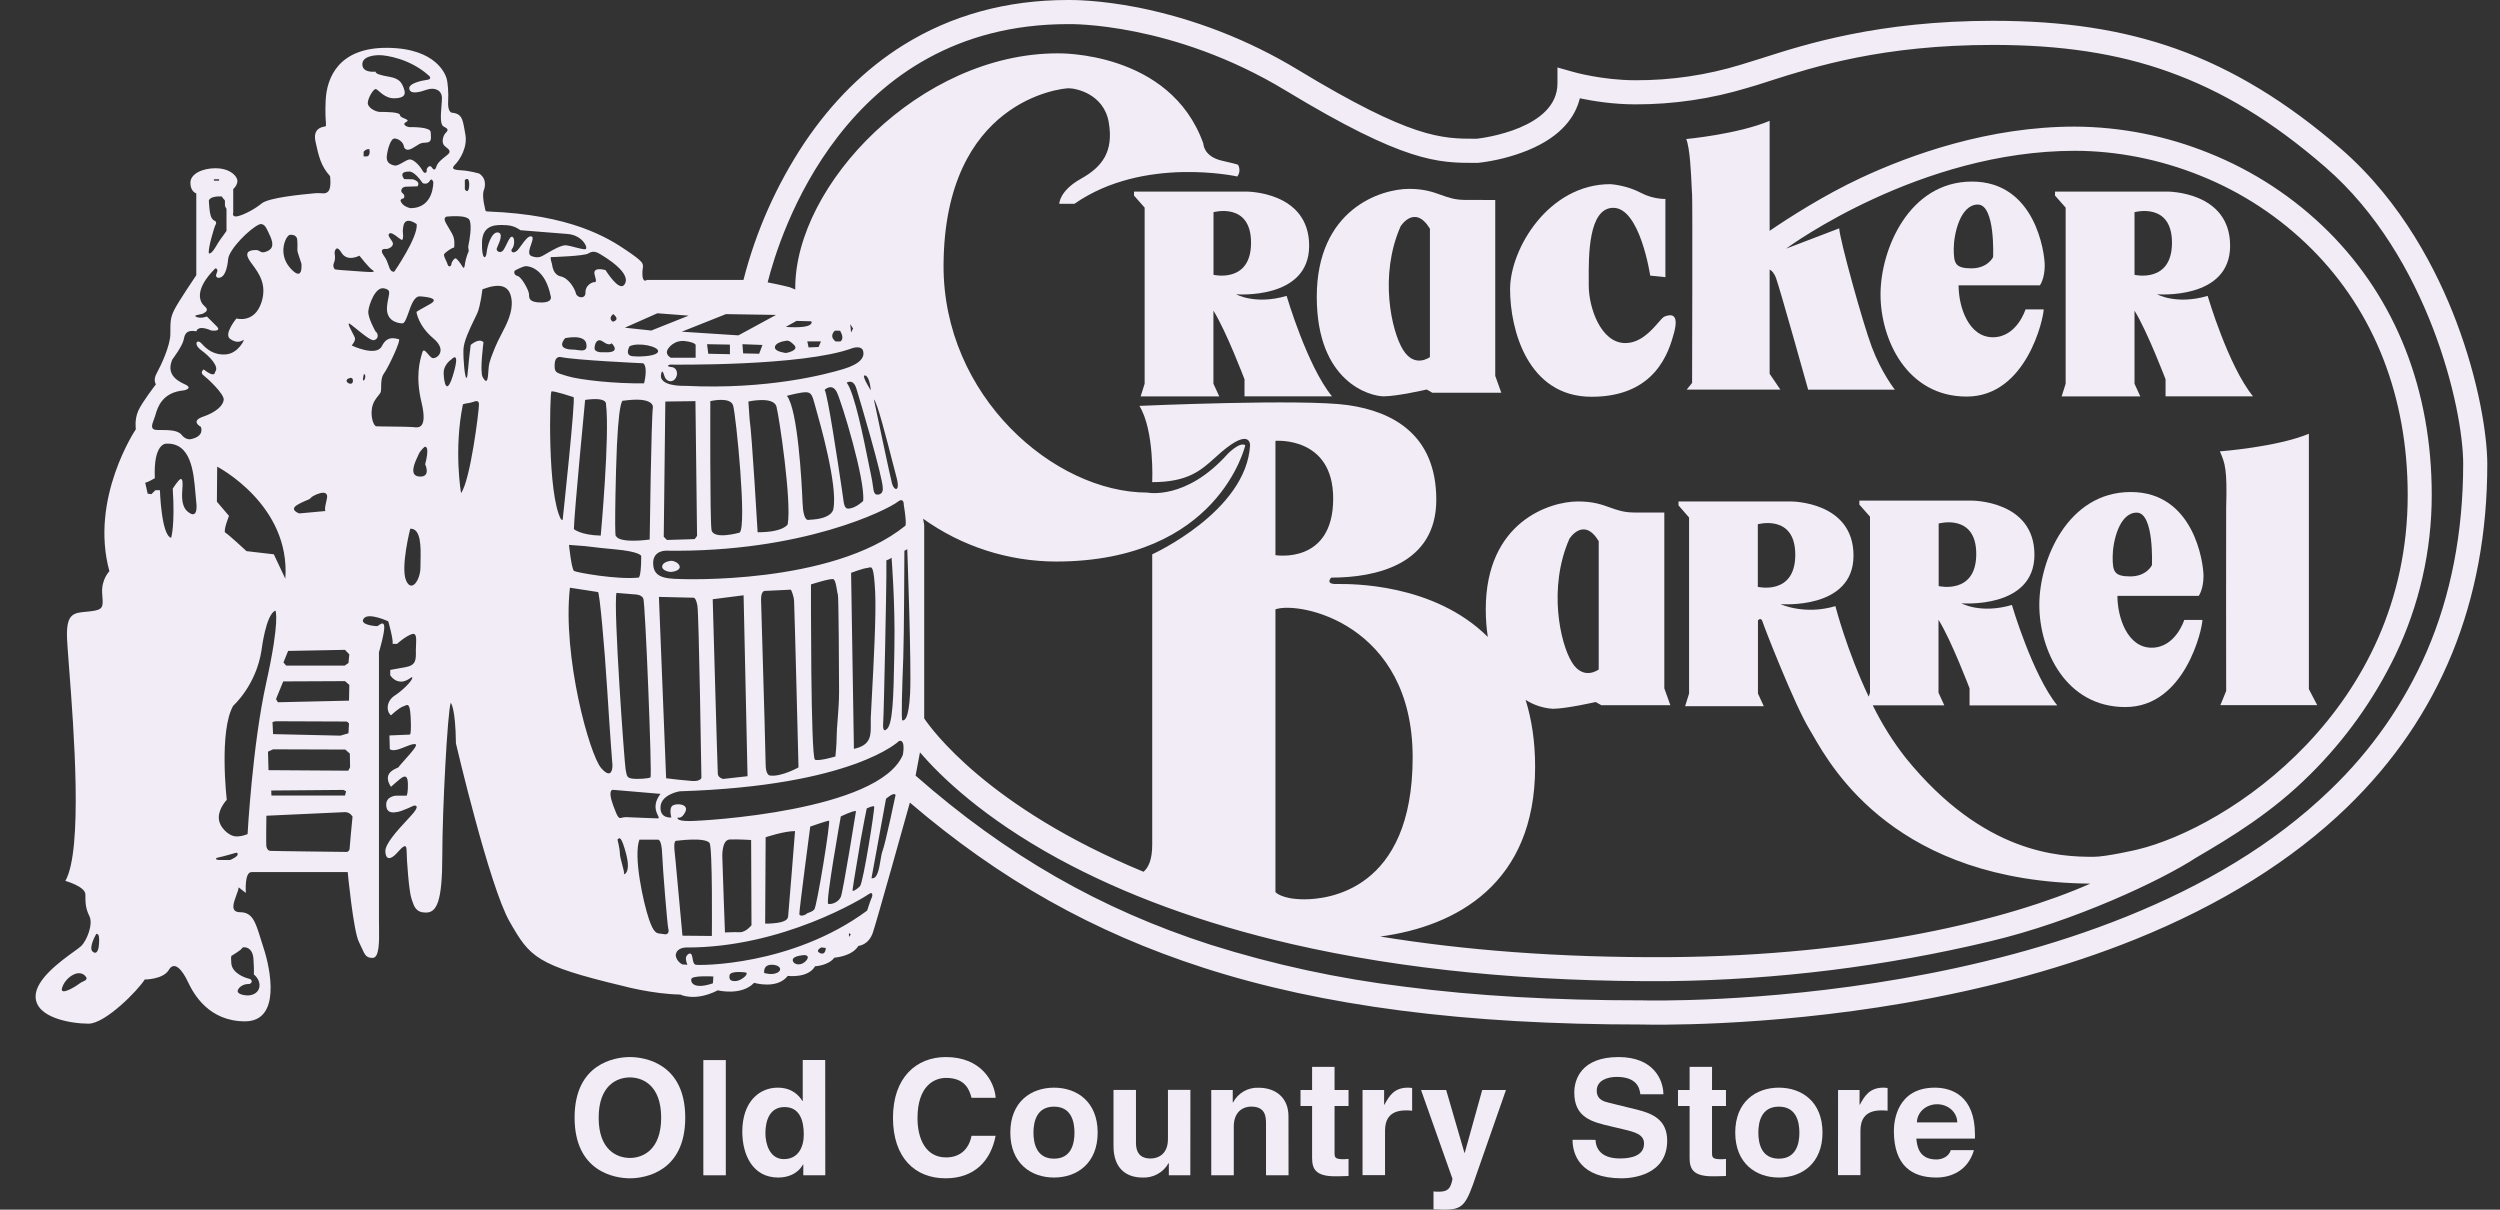 <svg width="62" height="30" viewBox="0 0 62 30" fill="none" xmlns="http://www.w3.org/2000/svg">
<rect x="0" y="0" width="62" height="30" fill="#333333" stroke="none"/>
<path d="M41.302 4.934V6.874L40.925 6.835C40.925 6.835 40.676 5.154 40.01 5.154C39.389 5.154 39.397 6.351 39.401 6.958V6.959C39.401 7.004 39.401 7.045 39.401 7.083C39.401 7.631 39.701 8.508 40.307 8.508C40.682 8.508 40.952 8.199 41.123 8.004C41.191 7.925 41.244 7.864 41.281 7.85C41.41 7.801 41.649 7.742 41.52 8.239C41.389 8.735 41.052 9.84 39.47 9.84C37.889 9.84 37.45 8.178 37.45 7.174C37.45 6.169 38.405 4.567 39.936 4.567C39.936 4.567 40.333 4.589 40.702 4.786C41.003 4.944 41.302 4.934 41.302 4.934Z" fill="#F1ECF6"/>
<path d="M57.26 10.757C56.464 11.088 55.053 11.194 55.053 11.194C55.056 11.204 55.06 11.213 55.064 11.222L55.066 11.226L55.067 11.227C55.176 11.484 55.239 11.633 55.209 12.587C55.204 12.706 55.209 17.136 55.209 17.136L55.065 17.488H57.467L57.26 17.09V10.757Z" fill="#F1ECF6"/>
<path fill-rule="evenodd" clip-rule="evenodd" d="M48.573 7.077H50.589C50.589 7.077 50.709 6.917 50.709 6.585C50.709 6.254 50.47 4.503 48.905 4.503C47.341 4.503 46.637 6.187 46.637 7.301C46.637 8.415 47.287 9.835 48.773 9.835C50.26 9.835 50.683 7.885 50.683 7.673H50.233C50.233 7.673 50.02 8.364 49.423 8.364C48.826 8.364 48.573 7.621 48.573 7.077ZM49.429 6.376C49.429 6.376 49.298 6.655 48.891 6.655C48.484 6.655 48.453 6.526 48.453 6.168C48.453 5.808 48.614 5.073 49.05 5.073C49.488 5.074 49.429 6.376 49.429 6.376Z" fill="#F1ECF6"/>
<path fill-rule="evenodd" clip-rule="evenodd" d="M37.082 9.321V4.96L36.337 4.958C36.081 4.958 35.914 4.898 35.737 4.834C35.536 4.762 35.321 4.684 34.945 4.684C34.238 4.684 32.656 5.192 32.656 7.362C32.656 9.49 33.99 9.829 34.318 9.829C34.645 9.829 35.383 9.66 35.383 9.66L35.521 9.739H37.232L37.082 9.321ZM35.462 5.671V8.855C35.462 8.855 35.085 9.143 34.795 8.675C34.507 8.208 34.198 6.825 34.736 5.611C34.736 5.611 35.083 5.054 35.462 5.671Z" fill="#F1ECF6"/>
<path fill-rule="evenodd" clip-rule="evenodd" d="M28.124 4.751H30.905C30.905 4.751 32.467 4.74 32.467 6.095C32.467 7.447 30.655 7.298 30.655 7.298C30.655 7.298 31.133 7.567 31.908 7.338C31.908 7.338 32.416 9.073 33.033 9.829H30.864V9.407C30.864 9.407 30.412 8.213 30.093 7.705V9.517L30.238 9.83H28.288L28.387 9.517V5.149L28.123 4.85L28.124 4.751ZM30.095 6.816V5.262C30.095 5.262 31.026 5.004 31.026 6.02C31.026 7.034 30.095 6.816 30.095 6.816Z" fill="#F1ECF6"/>
<path fill-rule="evenodd" clip-rule="evenodd" d="M50.965 4.751H53.746C53.746 4.751 55.307 4.74 55.307 6.095C55.307 7.447 53.496 7.298 53.496 7.298C53.496 7.298 53.973 7.567 54.75 7.338C54.75 7.338 55.258 9.073 55.875 9.829H53.706V9.407C53.706 9.407 53.252 8.213 52.936 7.705V9.517L53.079 9.83H51.129L51.228 9.517V5.149L50.964 4.85L50.965 4.751ZM52.936 6.816V5.262C52.936 5.262 53.865 5.004 53.865 6.02C53.865 7.034 52.936 6.816 52.936 6.816Z" fill="#F1ECF6"/>
<path fill-rule="evenodd" clip-rule="evenodd" d="M54.529 14.777H52.512C52.512 15.32 52.764 16.063 53.361 16.063C53.957 16.063 54.169 15.374 54.169 15.374H54.62C54.62 15.584 54.195 17.535 52.709 17.535C51.224 17.535 50.575 16.116 50.575 15.002C50.575 13.887 51.277 12.202 52.843 12.202C54.409 12.202 54.647 13.954 54.647 14.285C54.647 14.616 54.529 14.777 54.529 14.777ZM52.831 14.295C53.239 14.295 53.368 14.016 53.368 14.016C53.368 14.016 53.427 12.714 52.991 12.713C52.553 12.713 52.394 13.448 52.394 13.808C52.394 14.166 52.423 14.295 52.831 14.295Z" fill="#F1ECF6"/>
<path fill-rule="evenodd" clip-rule="evenodd" d="M58.059 3.693C59.574 5.008 60.447 6.738 60.911 7.962C61.481 9.463 61.683 10.806 61.685 11.502C61.685 14.917 60.517 17.782 58.212 20.014C56.848 21.335 55.076 22.44 52.947 23.299C51.25 23.982 49.324 24.512 47.223 24.877C43.727 25.48 40.879 25.412 40.73 25.408L40.729 25.408C38.502 25.408 36.548 25.295 34.751 25.063C32.946 24.829 31.338 24.482 29.839 23.998C27.125 23.122 24.799 21.817 22.565 19.904C22.468 20.253 21.747 22.83 21.648 23.126C21.541 23.444 21.288 23.458 21.288 23.458C21.129 23.723 20.691 23.75 20.691 23.75C20.545 23.949 20.214 23.963 20.214 23.963C20.04 24.268 19.537 24.202 19.537 24.202C19.271 24.546 18.702 24.374 18.702 24.374C18.385 24.706 17.801 24.56 17.801 24.56C17.231 24.851 16.873 24.665 16.873 24.665C16.182 24.652 15.453 24.453 15.453 24.453C13.29 23.936 13.143 23.737 12.641 22.861C12.136 21.986 11.307 18.435 11.307 18.435C11.297 17.539 11.178 17.429 11.178 17.429C11.1 17.649 10.969 20.076 10.969 21.22C10.969 22.365 10.831 22.632 10.562 22.632C10.319 22.632 10.271 22.486 10.22 22.333C10.215 22.317 10.21 22.3 10.204 22.284C10.143 22.115 10.084 21.314 10.084 21.095C10.084 20.892 9.974 21.012 9.864 21.133L9.863 21.133L9.863 21.133C9.854 21.143 9.845 21.153 9.836 21.163C9.717 21.294 9.567 21.362 9.557 21.114C9.549 20.926 9.865 20.585 10.089 20.343C10.161 20.265 10.224 20.198 10.263 20.149C10.422 19.95 10.263 19.98 10.263 19.98C10.263 19.98 9.984 20.11 9.885 20.13C9.881 20.131 9.877 20.132 9.873 20.133C9.771 20.153 9.587 20.189 9.578 19.969C9.567 19.742 9.826 19.732 9.826 19.732H10.084C10.084 19.732 10.124 19.683 10.115 19.414C10.106 19.175 9.98 19.274 9.93 19.312C9.928 19.314 9.926 19.315 9.924 19.317C9.922 19.318 9.921 19.32 9.919 19.321C9.918 19.322 9.917 19.323 9.916 19.323C9.885 19.344 9.696 19.513 9.696 19.513C9.494 19.205 9.739 19.094 9.843 19.048C9.867 19.037 9.884 19.03 9.885 19.024C9.889 19.012 9.946 18.949 10.016 18.87L10.016 18.87L10.016 18.87L10.016 18.87L10.016 18.87C10.117 18.757 10.246 18.613 10.293 18.537C10.374 18.408 10.243 18.438 9.986 18.546C9.728 18.656 9.667 18.577 9.667 18.577L9.658 18.239L10.164 18.218C10.164 18.218 10.205 18.228 10.185 17.8C10.167 17.443 10.117 17.467 10.042 17.502C10.027 17.509 10.012 17.516 9.995 17.521C9.895 17.552 9.696 17.741 9.696 17.741C9.567 17.63 9.588 17.381 9.787 17.252C9.986 17.123 10.213 16.894 10.224 16.815C10.229 16.78 10.211 16.792 10.175 16.817C10.127 16.85 10.048 16.904 9.946 16.904C9.768 16.904 9.678 16.745 9.678 16.745V16.614L10.056 16.546C10.316 16.498 10.315 16.366 10.314 16.17V16.17C10.314 16.156 10.313 16.142 10.313 16.127C10.313 16.082 10.316 16.037 10.318 15.993C10.325 15.823 10.332 15.682 10.205 15.729C10.044 15.788 9.846 15.968 9.846 15.968H9.737C9.758 15.857 9.629 15.409 9.629 15.409C9.629 15.409 9.14 15.18 9.021 15.339C8.902 15.498 9.311 15.529 9.349 15.529C9.361 15.529 9.379 15.516 9.399 15.502C9.45 15.467 9.514 15.422 9.529 15.529C9.546 15.678 9.398 16.175 9.398 16.175V22.799C9.398 22.859 9.399 22.92 9.4 22.983V22.983C9.405 23.36 9.41 23.756 9.239 23.756C9.083 23.756 9.049 23.682 8.974 23.515C8.953 23.469 8.93 23.417 8.9 23.358C8.762 23.079 8.623 21.628 8.623 21.628H6.236C6.057 21.628 6.097 22.145 6.097 22.145L5.917 22.005C5.917 22.052 5.891 22.124 5.861 22.202C5.79 22.393 5.704 22.623 5.957 22.623C6.259 22.623 6.335 22.866 6.46 23.267C6.482 23.339 6.506 23.416 6.533 23.498C6.712 24.036 6.973 25.329 6.076 25.329C5.18 25.329 4.803 24.654 4.663 24.355C4.523 24.055 4.324 23.817 4.186 24.055C4.045 24.292 3.589 24.292 3.589 24.292C3.429 24.552 2.615 25.387 2.196 25.387C1.777 25.387 0.883 25.249 0.883 24.711C0.883 24.285 1.506 23.836 1.835 23.598C1.922 23.535 1.988 23.487 2.018 23.458C2.156 23.318 2.315 22.919 2.217 22.72C2.118 22.521 2.118 22.382 2.118 22.183C2.118 21.985 1.621 21.846 1.621 21.846C2.06 21.076 1.829 18.069 1.713 16.556C1.682 16.154 1.66 15.858 1.66 15.737C1.66 15.215 1.838 15.199 2.138 15.171L2.139 15.171L2.139 15.171L2.14 15.171C2.17 15.168 2.202 15.165 2.236 15.161C2.563 15.125 2.558 15.055 2.539 14.786C2.537 14.761 2.535 14.733 2.533 14.704C2.514 14.365 2.713 14.166 2.713 14.166C2.217 12.355 3.369 10.645 3.369 10.645C3.369 10.645 3.331 10.407 3.429 10.187C3.528 9.967 3.867 9.531 3.867 9.531C3.867 9.531 3.788 9.431 3.888 9.253C3.987 9.073 4.225 8.576 4.225 8.277L4.225 8.263C4.225 7.975 4.225 7.876 4.324 7.68C4.424 7.481 4.868 6.825 4.868 6.825V4.796C4.868 4.796 4.722 4.758 4.722 4.532C4.722 4.306 5.029 4.172 5.346 4.172C5.664 4.172 5.838 4.326 5.878 4.438C5.924 4.567 5.784 4.689 5.784 4.689V5.273C5.784 5.273 5.717 5.445 6.01 5.326C6.302 5.207 6.487 5.047 6.487 5.047C6.658 4.901 7.497 4.822 7.768 4.797C7.793 4.794 7.813 4.793 7.827 4.791C7.884 4.787 7.93 4.79 7.968 4.793C8.045 4.798 8.093 4.801 8.146 4.739C8.224 4.648 8.185 4.368 8.185 4.368C7.958 4.116 7.905 3.879 7.826 3.519C7.753 3.193 7.97 3.153 8.047 3.139L8.047 3.139L8.047 3.139C8.054 3.138 8.06 3.137 8.064 3.136C8.089 3.129 8.087 3.108 8.082 3.031C8.075 2.944 8.063 2.783 8.077 2.486C8.104 1.929 8.396 1.173 9.616 1.186C10.837 1.2 11.05 1.864 11.076 1.944C11.101 2.023 11.129 2.289 11.114 2.526C11.101 2.765 11.195 2.792 11.195 2.792C11.448 2.815 11.472 2.948 11.517 3.2C11.523 3.238 11.531 3.279 11.539 3.322C11.606 3.655 11.394 3.973 11.288 4.08C11.183 4.185 11.235 4.212 11.448 4.224C11.659 4.237 11.884 4.304 11.884 4.304C12.123 4.462 11.991 4.74 11.991 4.74C11.95 4.901 12.044 5.232 12.044 5.232C12.061 5.246 12.123 5.246 12.123 5.246C14.14 5.326 15.057 5.88 15.56 6.225C15.962 6.502 15.958 6.531 15.94 6.661C15.936 6.693 15.931 6.732 15.931 6.782C15.931 7.037 16.042 6.943 16.042 6.943H18.438C18.746 5.737 19.255 4.59 19.943 3.553C20.632 2.525 21.462 1.703 22.41 1.114C23.598 0.376 24.968 0 26.483 0C26.486 0 26.489 0 26.493 0C26.595 -0.001 27.247 -0.005 28.225 0.186C29.628 0.468 30.971 0.992 32.194 1.734C35.015 3.441 35.752 3.441 36.605 3.441H36.619C36.788 3.424 38.625 3.184 38.625 2.069V1.673L39.007 1.781C39.013 1.784 39.736 1.99 40.555 1.99C41.444 1.994 42.329 1.863 43.178 1.603C43.328 1.558 43.497 1.506 43.691 1.444C44.773 1.097 46.59 0.516 49.429 0.516C51.193 0.516 52.636 0.737 53.97 1.211C55.372 1.711 56.709 2.523 58.059 3.693ZM40.743 24.809C40.856 24.813 52.102 25.102 57.798 19.581C58.809 18.612 59.619 17.452 60.179 16.168C60.782 14.774 61.087 13.201 61.087 11.5C61.087 10.125 60.225 6.362 57.669 4.145C56.358 3.008 55.119 2.257 53.771 1.776C52.503 1.324 51.121 1.114 49.429 1.114C46.682 1.114 44.992 1.655 43.873 2.013L43.873 2.013C43.845 2.022 43.817 2.031 43.79 2.04C43.626 2.093 43.481 2.139 43.344 2.177C42.44 2.452 41.5 2.59 40.556 2.588C40.002 2.588 39.495 2.504 39.18 2.438C39.072 2.879 38.742 3.376 37.894 3.726C37.5 3.885 37.087 3.99 36.665 4.038L36.606 4.04C35.664 4.04 34.849 4.04 31.886 2.246C29.078 0.546 26.523 0.597 26.498 0.598H26.488C20.932 0.598 19.318 5.883 19.038 7.003C19.323 7.056 19.585 7.123 19.585 7.123L19.724 7.18L19.722 7.142C19.722 4.576 22.826 1.323 26.229 1.323C26.229 1.323 29.021 1.253 29.843 3.561C29.843 3.561 29.843 3.881 30.308 3.986C30.773 4.091 30.706 4.091 30.706 4.091C30.706 4.091 30.791 4.231 30.686 4.377C30.686 4.377 28.358 3.86 26.647 5.054H26.27C26.27 5.054 26.27 4.735 26.802 4.436C27.34 4.138 27.618 3.76 27.499 3.043C27.38 2.327 26.682 2.189 26.504 2.189C26.326 2.189 23.426 2.488 23.4 6.566C23.381 9.829 26.148 12.216 28.456 12.216C28.456 12.216 29.41 12.415 30.445 11.259C30.445 11.259 30.744 10.948 30.883 11.041C30.883 11.041 30.227 13.926 26.187 13.926C25.006 13.923 23.854 13.552 22.893 12.864L22.92 13.017V17.816C23.082 18.061 24.486 20.022 28.36 21.62C28.483 21.515 28.575 21.314 28.575 20.95V13.747C28.575 13.747 30.907 12.689 31.002 11.043C31.002 11.043 31.018 10.593 30.291 11.21C30.235 11.258 30.183 11.305 30.131 11.352C29.78 11.668 29.46 11.957 28.575 11.957C28.575 11.957 28.635 10.683 28.258 10.066C28.258 10.066 32.317 9.886 33.431 10.047C34.545 10.206 35.62 10.782 35.62 12.394C35.62 14.007 34.109 14.325 33.014 14.325C33.014 14.325 32.855 14.484 33.133 14.484C33.141 14.484 33.151 14.484 33.163 14.484L33.163 14.484C33.486 14.48 35.55 14.456 36.898 15.796C36.866 15.591 36.847 15.363 36.847 15.111C36.847 12.942 38.429 12.436 39.136 12.436C39.511 12.436 39.726 12.513 39.927 12.586C40.105 12.649 40.272 12.71 40.528 12.71H41.275V17.071L41.425 17.489H39.714L39.573 17.41C39.573 17.41 38.838 17.578 38.509 17.578C38.269 17.562 38.038 17.486 37.835 17.357C37.983 17.83 38.071 18.381 38.071 19.021C38.071 21.911 36.121 22.973 34.23 23.226C36.264 23.558 38.636 23.754 41.391 23.737C46.204 23.705 49.835 22.801 51.84 21.914C47.046 21.87 45.446 19.08 44.96 18.233C44.926 18.174 44.897 18.125 44.874 18.086C44.508 17.489 43.75 15.549 43.712 15.42C43.672 15.29 43.597 15.388 43.597 15.388V17.2L43.742 17.513H41.791L41.889 17.2V12.834L41.627 12.534V12.436H44.407C44.407 12.436 45.967 12.425 45.967 13.779C45.967 15.132 44.157 14.982 44.157 14.982C44.157 14.982 44.743 15.261 45.518 15.032C45.518 15.032 45.798 16.128 46.344 17.278L46.376 17.179V12.813L46.112 12.514V12.415H48.893C48.893 12.415 50.454 12.404 50.454 13.758C50.454 15.111 48.643 14.962 48.643 14.962C48.643 14.962 49.12 15.231 49.895 15.003C49.895 15.003 50.405 16.738 51.021 17.494H48.845V17.071C48.845 17.071 48.393 15.877 48.075 15.371V17.179L48.219 17.493H46.445C46.672 17.956 46.947 18.395 47.266 18.801C49.202 21.187 51.086 21.249 51.922 21.249C52.232 21.249 52.995 21.072 52.995 21.072C55.259 20.534 59.711 17.596 59.711 12.277C59.711 9.845 58.887 7.732 57.329 6.174C56.539 5.386 55.597 4.766 54.561 4.353C53.566 3.952 52.492 3.74 51.455 3.74C47.622 3.74 44.384 6.1 44.294 6.167L44.291 6.168H44.293L44.294 6.167L45.612 5.663C45.627 5.943 46.184 7.973 46.422 8.609C46.66 9.244 46.992 9.663 46.992 9.663H44.842C44.842 9.663 44.14 7.15 44.046 6.898C43.995 6.761 43.933 6.707 43.887 6.685V9.27L44.153 9.662H41.83L41.964 9.496C41.964 9.496 41.977 4.947 41.964 4.828C41.961 4.801 41.958 4.731 41.953 4.635L41.953 4.634L41.953 4.634C41.939 4.302 41.91 3.663 41.818 3.448C41.818 3.448 43.091 3.33 43.887 2.997V5.725C43.887 5.725 43.889 5.724 43.891 5.723L43.887 5.727L43.895 5.724C43.905 5.715 43.897 5.719 43.891 5.723L43.895 5.719C44.372 5.394 45.24 4.837 46.15 4.412C47.393 3.833 49.322 3.14 51.454 3.14C52.595 3.145 53.724 3.368 54.782 3.796C55.892 4.24 56.902 4.903 57.749 5.748C59.422 7.422 60.307 9.679 60.307 12.273C60.308 13.648 60 15.005 59.406 16.245C58.876 17.344 58.161 18.345 57.294 19.204C56.353 20.144 55.349 20.752 54.457 21.274C53.609 21.828 51.447 22.85 49.358 23.344C46.746 23.968 44.074 24.3 41.389 24.332C37.936 24.354 34.792 24.046 32.046 23.415C29.843 22.909 27.886 22.191 26.233 21.289C24.389 20.281 23.338 19.266 22.815 18.659C22.784 18.837 22.748 19.022 22.715 19.191L22.706 19.235C24.955 21.212 27.286 22.548 30.022 23.43C31.588 23.924 33.197 24.272 34.827 24.469C36.599 24.7 38.531 24.809 40.734 24.809H40.743ZM22.297 18.376C22.297 18.376 21.17 19.49 16.859 19.624C16.859 19.624 16.402 19.695 16.381 20.004C16.36 20.311 16.65 20.273 16.65 20.273C16.65 20.273 16.58 20.035 16.688 19.974C16.798 19.913 17.086 19.944 16.997 20.133C16.906 20.323 16.808 20.273 16.808 20.273C16.808 20.273 16.738 20.362 17.097 20.362C17.455 20.362 21.802 20.114 22.39 18.721C22.391 18.721 22.468 18.327 22.297 18.376ZM16.381 19.688L15.217 19.589C15.217 19.589 15.049 19.54 15.208 19.977C15.328 20.305 15.348 20.3 15.425 20.279C15.451 20.273 15.483 20.264 15.526 20.265C15.662 20.269 15.822 20.276 15.964 20.283L15.964 20.283L15.965 20.283L15.965 20.283L15.966 20.283L15.966 20.283C16.118 20.29 16.25 20.296 16.311 20.296C16.351 20.296 16.339 20.271 16.317 20.225C16.271 20.131 16.182 19.947 16.381 19.688ZM21.505 22.583C21.505 22.583 21.584 22.334 21.613 22.274C21.645 22.215 21.653 22.096 21.544 22.175C21.435 22.255 19.415 23.509 17.007 23.498C17.007 23.498 16.777 23.498 16.758 23.687C16.758 23.687 16.758 23.826 16.919 23.917L17.048 23.926C17.048 23.926 16.988 23.796 17.018 23.727C17.048 23.659 17.126 23.608 17.156 23.687C17.166 23.713 17.171 23.744 17.177 23.775L17.177 23.775L17.177 23.775C17.189 23.844 17.202 23.913 17.255 23.926C17.333 23.945 19.634 23.964 21.505 22.583ZM21.054 23.14V23.238L21.099 23.172L21.054 23.14ZM14.223 9.849C14.223 9.849 13.717 9.681 13.675 9.709C13.637 9.739 13.567 12.246 13.914 12.883L13.954 12.893C13.954 12.893 14.283 9.838 14.223 9.849ZM14.511 9.918C14.511 9.918 14.242 12.703 14.232 13.122C14.232 13.122 14.401 13.271 14.898 13.283C14.898 13.283 15.127 10.785 15.028 10.018C15.03 10.016 15.058 9.838 14.511 9.918ZM15.456 9.938C15.456 9.938 15.327 9.789 15.278 11.659C15.229 13.531 15.278 13.29 15.278 13.29C15.278 13.29 15.297 13.48 16.112 13.381C16.112 13.381 16.152 10.357 16.192 10.099L16.192 10.099C16.193 10.09 16.221 9.83 15.456 9.938ZM16.5 9.958L17.247 9.948L17.287 13.29L17.228 13.37L16.54 13.391L16.461 13.311L16.5 9.958ZM17.616 9.948C17.616 9.948 18.113 9.829 18.181 10.056C18.251 10.285 18.53 13.061 18.342 13.209C18.342 13.209 17.685 13.397 17.645 13.139C17.605 12.883 17.616 9.948 17.616 9.948ZM18.56 9.958C18.56 9.958 19.187 9.817 19.257 10.086C19.326 10.355 19.634 12.425 19.536 13.001C19.536 13.001 19.445 13.2 18.789 13.2C18.789 13.2 18.649 10.774 18.59 10.395L18.56 9.958ZM19.515 9.817C19.515 9.817 19.864 9.719 20.004 9.728C20.125 9.737 20.149 9.822 20.206 10.03C20.214 10.06 20.223 10.092 20.233 10.126L20.237 10.141C20.327 10.457 20.779 12.035 20.669 12.613C20.669 12.613 20.669 12.87 20.063 12.891C20.063 12.891 19.922 12.971 19.903 12.463C19.884 11.957 19.784 10.147 19.515 9.817ZM20.451 9.669C20.451 9.669 20.629 9.491 20.75 9.719C20.868 9.95 21.465 11.907 21.406 12.425C21.406 12.425 21.228 12.6 21.048 12.614C20.944 12.622 20.93 12.511 20.908 12.34C20.902 12.296 20.896 12.247 20.887 12.195C20.883 12.166 20.874 12.109 20.863 12.032L20.863 12.032C20.778 11.465 20.529 9.793 20.451 9.669ZM20.998 9.49C20.998 9.49 21.158 9.381 21.236 9.63C21.314 9.878 21.893 11.828 21.893 12.106C21.893 12.106 21.912 12.256 21.774 12.267C21.678 12.274 21.667 12.192 21.647 12.044C21.638 11.976 21.627 11.894 21.605 11.799C21.591 11.741 21.569 11.63 21.541 11.487L21.541 11.487C21.421 10.89 21.19 9.731 20.998 9.49ZM21.673 9.908C21.673 9.908 22.071 11.799 22.121 11.989C22.17 12.176 22.34 12.218 22.229 11.82C22.209 11.745 22.18 11.634 22.146 11.501C21.998 10.922 21.746 9.941 21.673 9.908ZM21.595 9.681C21.595 9.681 21.376 9.332 21.435 9.313C21.495 9.291 21.575 9.412 21.595 9.681ZM14.134 14.575C14.134 14.575 14.789 14.674 14.831 14.683C14.869 14.693 14.99 15.996 15.06 17.12C15.13 18.244 15.189 18.981 15.189 18.981C15.189 18.981 15.198 19.379 14.91 19.049C14.621 18.721 13.944 16.275 14.134 14.575ZM15.288 14.704L15.755 14.742C15.755 14.742 15.905 14.742 15.954 14.841C16.004 14.94 16.174 19.248 16.133 19.278C16.093 19.309 15.814 19.328 15.676 19.309C15.554 19.291 15.546 19.244 15.525 19.133L15.525 19.133C15.522 19.117 15.519 19.099 15.515 19.079C15.486 18.931 15.208 15.072 15.288 14.704ZM16.341 14.803L17.186 14.823C17.186 14.823 17.256 14.791 17.296 15.022C17.334 15.252 17.395 19.29 17.395 19.29C17.395 19.29 17.374 19.38 17.175 19.369C16.956 19.352 16.738 19.329 16.52 19.301L16.341 14.803ZM5.25 5.407C5.19 5.318 5.18 4.969 5.18 4.969C5.239 4.843 5.508 4.875 5.508 4.875C5.508 4.901 5.574 4.964 5.574 4.964C5.574 4.964 5.583 4.999 5.578 5.063C5.574 5.128 5.617 5.178 5.617 5.178V5.727C5.591 5.767 5.565 5.802 5.537 5.84C5.488 5.904 5.432 5.98 5.354 6.114C5.23 6.327 5.18 6.282 5.18 6.282C5.152 6.168 5.319 5.615 5.344 5.577C5.366 5.543 5.362 5.534 5.355 5.512C5.354 5.508 5.352 5.503 5.351 5.498C5.346 5.483 5.338 5.48 5.327 5.476C5.31 5.47 5.285 5.461 5.25 5.407ZM5.433 4.446H5.305V4.481H5.433V4.446ZM9.018 3.879V3.763C9.088 3.682 9.16 3.699 9.16 3.699C9.195 3.876 9.098 3.879 9.098 3.879H9.018ZM11.528 4.695V4.466C11.652 4.347 11.652 4.627 11.617 4.707C11.582 4.786 11.528 4.695 11.528 4.695ZM10.18 5.162C10.766 5.162 10.746 4.516 10.746 4.516C10.746 4.516 10.711 4.391 10.653 4.493C10.592 4.592 10.484 4.543 10.484 4.543C10.264 4.22 10.14 4.255 10.14 4.255C9.862 4.255 10.025 4.442 10.025 4.442L10.243 4.447C10.452 4.512 10.353 4.621 10.353 4.621L10.065 4.63C9.951 4.635 9.92 4.751 9.986 4.794C10.051 4.839 10.03 4.925 9.99 4.925C9.951 4.925 9.932 4.968 9.932 4.968C9.965 5.124 10.18 5.162 10.18 5.162ZM10.229 3.675C10.035 3.787 10.014 3.621 10.014 3.621C9.995 3.521 9.881 3.438 9.787 3.435C9.691 3.428 9.613 3.693 9.593 3.866C9.572 4.04 9.688 4.084 9.787 4.105C9.843 4.115 9.919 4.07 9.994 4.027C10.051 3.994 10.106 3.962 10.15 3.955C10.248 3.939 10.404 4.099 10.473 4.223C10.541 4.347 10.592 4.263 10.583 4.218C10.571 4.173 10.657 4.079 10.702 4.143C10.746 4.208 10.786 4.243 10.821 4.135C10.854 4.031 10.944 3.961 11.068 3.862L11.095 3.841C11.198 3.759 11.134 3.707 11.069 3.655C11.047 3.637 11.025 3.62 11.009 3.6C10.95 3.526 10.984 3.365 11.054 3.295C11.124 3.225 11.119 3.195 11 3.136C10.912 3.091 10.931 2.847 10.948 2.638C10.954 2.561 10.96 2.489 10.96 2.434C10.96 2.225 10.766 2.16 10.583 2.225C10.398 2.29 10.175 2.345 10.15 2.204C10.126 2.066 10.468 1.996 10.592 1.98C10.716 1.966 10.653 1.891 10.653 1.891C10.169 1.444 9.562 1.374 9.443 1.369C9.324 1.362 8.975 1.383 8.986 1.603C8.996 1.821 9.314 1.776 9.314 1.776C9.314 1.826 9.405 1.861 9.658 1.905C9.911 1.95 9.965 2.05 10.019 2.204C10.075 2.359 10.01 2.434 9.777 2.438C9.608 2.442 9.478 2.332 9.397 2.262C9.366 2.235 9.342 2.215 9.325 2.209C9.266 2.189 9.126 2.426 9.121 2.551C9.117 2.677 9.325 2.776 9.424 2.776C9.428 2.776 9.433 2.776 9.439 2.776C9.557 2.776 9.916 2.775 9.92 2.855C9.923 2.893 9.981 2.918 10.032 2.939C10.094 2.965 10.147 2.987 10.075 3.024C9.944 3.094 10.119 3.153 10.15 3.153C10.151 3.153 10.154 3.153 10.158 3.153C10.23 3.152 10.677 3.146 10.681 3.277C10.682 3.298 10.683 3.318 10.685 3.337C10.692 3.448 10.698 3.533 10.562 3.537C10.448 3.54 10.426 3.554 10.352 3.601L10.352 3.601C10.323 3.62 10.285 3.644 10.229 3.675ZM6.607 20.996C6.594 20.935 6.607 20.23 6.607 20.23C6.607 20.23 8.416 20.149 8.548 20.141C8.682 20.135 8.743 20.253 8.743 20.253C8.743 20.253 8.669 21.009 8.669 21.055C8.669 21.101 8.61 21.128 8.61 21.128C8.61 21.128 6.732 21.107 6.694 21.101C6.653 21.095 6.621 21.055 6.607 20.996ZM6.732 19.73L6.726 19.605L8.517 19.59L8.583 19.625L8.556 19.73H6.732ZM6.659 19.1L6.646 18.642L6.772 18.583L8.563 18.589L8.676 18.689L8.682 19.029L8.636 19.113L6.659 19.1ZM6.837 17.887L8.603 17.894L8.655 17.94L8.642 18.185L8.443 18.244L6.772 18.206L6.758 17.906L6.837 17.887ZM8.556 16.892L7.024 16.899L6.845 17.337L6.891 17.416L8.655 17.376L8.663 16.985L8.556 16.892ZM7.03 16.428L7.145 16.143L8.556 16.116L8.663 16.229L8.642 16.442L8.548 16.507H7.097L7.03 16.428ZM5.424 21.263C5.537 21.241 5.841 21.152 5.841 21.152L5.841 21.152C5.862 21.147 5.901 21.138 5.893 21.195C5.886 21.252 5.707 21.328 5.707 21.328H5.459C5.344 21.328 5.311 21.285 5.424 21.263ZM1.954 24.135C2.1 24.135 2.147 24.254 2.147 24.254C2.149 24.3 2.115 24.316 2.066 24.338C2.034 24.353 1.995 24.371 1.954 24.404C1.851 24.483 1.477 24.704 1.539 24.499C1.602 24.294 1.808 24.135 1.954 24.135ZM2.301 23.603C2.182 23.508 2.389 23.159 2.389 23.159C2.465 23.156 2.462 23.269 2.457 23.385C2.454 23.5 2.42 23.698 2.301 23.603ZM6.003 23.514C5.989 23.557 5.752 23.698 5.752 23.698C5.752 23.698 5.717 23.683 5.736 23.888C5.755 24.128 6.054 24.244 6.174 24.271C6.291 24.299 6.242 24.412 6.153 24.405C6.064 24.399 5.928 24.464 5.898 24.558C5.866 24.652 6.046 24.684 6.132 24.687C6.218 24.69 6.406 24.654 6.433 24.471C6.46 24.289 6.295 24.166 6.295 24.166C6.295 24.166 6.306 24.092 6.285 23.776C6.264 23.461 6.016 23.471 6.003 23.514ZM6.486 16.124C6.353 16.999 5.784 17.502 5.784 17.502C5.426 18.125 5.624 19.837 5.624 19.837C5.624 19.837 5.426 20.036 5.426 20.275C5.426 20.512 5.663 20.711 5.809 20.738C5.956 20.765 6.14 20.686 6.14 20.686C6.14 20.686 6.26 18.471 6.605 16.92C6.95 15.368 6.831 15.142 6.831 15.142C6.592 15.234 6.486 16.124 6.486 16.124ZM10.067 14.386C9.935 14.055 10.174 13.112 10.174 13.112C10.449 13.1 10.437 13.586 10.429 13.923V13.923C10.428 13.976 10.427 14.024 10.427 14.067C10.427 14.386 10.201 14.717 10.067 14.386ZM7.076 14.352C7.21 12.515 5.386 11.573 5.386 11.573L5.379 12.442L5.679 12.794C5.679 12.794 5.526 13.178 5.589 13.211C5.656 13.243 6.113 13.668 6.113 13.668L6.791 13.747L7.076 14.352ZM8.079 12.673L8.076 12.673C8.078 12.673 8.079 12.673 8.079 12.673ZM7.421 12.733L8.076 12.673C8.066 12.672 8.036 12.65 8.104 12.382C8.185 12.07 7.74 12.296 7.706 12.348C7.691 12.374 7.661 12.386 7.61 12.406C7.558 12.427 7.483 12.457 7.375 12.52C7.162 12.646 7.421 12.733 7.421 12.733ZM3.84 11.858C3.8 10.989 4.119 11.003 4.119 11.003C4.74 10.974 4.802 11.703 4.847 12.235C4.853 12.311 4.859 12.383 4.867 12.448C4.913 12.847 4.735 12.741 4.735 12.741C4.521 12.636 4.502 12.41 4.521 12.151C4.537 11.958 4.529 11.879 4.483 11.879C4.437 11.879 4.284 12.117 4.284 12.117C4.343 13.039 4.244 13.338 4.244 13.338C3.999 13.271 3.966 12.157 3.966 12.157H3.853L3.754 12.256L3.662 12.243L3.601 11.971C3.681 11.957 3.84 11.858 3.84 11.858ZM6.619 5.684C6.538 5.512 6.433 5.565 6.433 5.565C6.196 5.663 5.679 6.185 5.658 6.426C5.637 6.666 5.578 6.765 5.578 6.765C5.499 6.944 5.309 6.914 5.37 6.784C5.43 6.655 5.34 6.655 5.34 6.655C4.792 7.202 4.961 7.5 5.071 7.591C5.18 7.68 5.12 7.729 5.051 7.769C5.025 7.785 4.976 7.795 4.933 7.803C4.862 7.818 4.805 7.829 4.872 7.86C4.981 7.909 5.131 7.849 5.131 7.849C5.131 7.849 5.219 7.939 5.368 8.087C5.518 8.235 5.239 8.196 5.239 8.196C4.892 8.048 4.872 8.216 4.872 8.216C4.634 8.176 4.585 8.266 4.555 8.425C4.523 8.586 4.275 8.913 4.275 8.913C4.135 9.233 4.315 9.412 4.584 9.531C4.806 9.631 4.563 9.681 4.563 9.681C4.021 9.727 3.908 10.107 3.856 10.285C3.853 10.296 3.85 10.306 3.847 10.316C3.838 10.345 3.827 10.374 3.816 10.404C3.765 10.538 3.718 10.664 3.907 10.664C3.916 10.664 3.925 10.664 3.933 10.664C3.939 10.664 3.945 10.664 3.951 10.664H3.952C4.17 10.664 4.41 10.663 4.504 10.784C4.604 10.913 4.722 10.893 4.722 10.893C5.091 10.823 4.981 10.585 4.981 10.585C4.981 10.585 4.712 10.446 5.031 10.336C5.351 10.226 5.529 10.067 5.548 9.918C5.567 9.768 5.131 9.37 5.04 9.302C4.953 9.232 5.051 9.162 5.051 9.162C5.34 9.391 5.333 9.225 5.333 9.225C5.453 9.093 5.187 8.829 4.988 8.683C4.789 8.536 4.883 8.39 5.002 8.522C5.12 8.656 5.305 8.815 5.61 8.788C5.916 8.761 6.088 8.39 6.035 8.43C5.983 8.469 5.863 8.522 5.704 8.402C5.545 8.283 5.863 7.898 5.863 7.898C5.863 7.898 6.315 8.033 6.487 7.489C6.624 7.056 6.417 6.775 6.267 6.57C6.228 6.518 6.193 6.471 6.169 6.427C6.049 6.214 6.25 6.201 6.355 6.201C6.391 6.201 6.415 6.215 6.439 6.229C6.483 6.256 6.527 6.283 6.657 6.214C6.833 6.121 6.731 5.914 6.65 5.748L6.65 5.748C6.639 5.726 6.629 5.704 6.619 5.684ZM7.369 5.929C7.382 6.009 7.375 6.201 7.375 6.201C7.371 6.23 7.412 6.349 7.443 6.439C7.461 6.491 7.476 6.534 7.476 6.542C7.476 6.543 7.476 6.545 7.476 6.549C7.48 6.608 7.503 6.991 7.197 6.647C6.872 6.281 7.097 5.83 7.191 5.824C7.281 5.816 7.355 5.849 7.369 5.929ZM8.284 6.513C8.238 6.612 8.303 6.679 8.303 6.679C8.343 6.691 8.542 6.705 8.744 6.718C8.846 6.725 8.948 6.732 9.032 6.739C9.284 6.758 9.311 6.739 9.231 6.693C9.152 6.645 8.913 6.341 8.913 6.341C8.913 6.341 8.615 6.505 8.469 6.268C8.324 6.029 8.297 6.268 8.297 6.268C8.297 6.268 8.329 6.414 8.284 6.513ZM10.334 5.558C10.374 5.876 9.777 6.739 9.777 6.739C9.691 6.743 9.667 6.673 9.635 6.578C9.612 6.512 9.586 6.434 9.532 6.36C9.398 6.181 9.511 6.168 9.572 6.174C9.632 6.181 9.758 6.114 9.744 6.034C9.739 6.003 9.714 5.968 9.69 5.934C9.654 5.882 9.618 5.832 9.65 5.797C9.692 5.749 9.796 5.83 9.864 5.883C9.883 5.897 9.898 5.909 9.909 5.916C9.917 5.921 9.924 5.926 9.931 5.931C9.968 5.956 9.984 5.968 9.995 5.889C10 5.852 9.998 5.828 9.994 5.801C9.99 5.761 9.984 5.714 10.003 5.611C10.048 5.342 10.334 5.558 10.334 5.558ZM8.596 9.451C8.583 9.391 8.695 9.37 8.695 9.37C8.736 9.37 8.766 9.407 8.747 9.478C8.728 9.55 8.609 9.51 8.596 9.451ZM9.026 9.272C9.026 9.272 8.981 9.432 9.013 9.437C9.045 9.442 9.093 9.299 9.026 9.272ZM11.003 9.259C10.996 9.039 11.195 8.913 11.195 8.913C11.195 8.913 11.42 8.662 11.248 9.259C11.076 9.856 11.009 9.478 11.003 9.259ZM10.379 11.274C10.427 11.161 10.532 11.081 10.532 11.081C10.672 11.056 10.544 11.513 10.544 11.513C10.544 11.513 10.699 11.839 10.399 11.818C10.136 11.8 10.285 11.477 10.356 11.325C10.365 11.304 10.373 11.287 10.379 11.274ZM11.633 9.994C11.526 10.007 11.48 10.028 11.48 10.028C11.249 11.161 11.434 12.229 11.434 12.229C11.666 11.911 11.878 10.193 11.878 10.034C11.878 9.919 11.805 9.943 11.725 9.97C11.694 9.98 11.662 9.991 11.633 9.994ZM9.312 8.218C9.312 8.218 9.12 7.879 9.134 7.721C9.147 7.562 9.306 7.104 9.524 7.151C9.675 7.183 9.663 7.24 9.634 7.378C9.621 7.441 9.604 7.521 9.597 7.623C9.578 7.947 9.836 8.014 9.976 8.02C10.036 8.023 10.079 7.898 10.13 7.756C10.197 7.563 10.276 7.338 10.42 7.35C10.672 7.368 10.898 7.416 10.652 7.548C10.407 7.68 10.328 7.734 10.328 7.734C10.328 7.734 10.366 8.071 10.745 8.39C11.124 8.708 10.805 8.928 10.711 8.874C10.678 8.855 10.644 8.815 10.612 8.778C10.552 8.708 10.498 8.646 10.473 8.742C10.47 8.753 10.466 8.765 10.462 8.779C10.412 8.951 10.299 9.343 10.454 9.981C10.61 10.642 10.375 10.61 10.256 10.593C10.25 10.592 10.245 10.592 10.24 10.591C10.175 10.584 9.895 10.581 9.663 10.578H9.663C9.5 10.576 9.36 10.575 9.333 10.572C9.266 10.564 9.187 10.346 9.225 10.12C9.25 9.974 9.326 9.882 9.381 9.813C9.412 9.775 9.437 9.744 9.444 9.716C9.451 9.691 9.451 9.651 9.452 9.603C9.453 9.495 9.455 9.35 9.524 9.259C9.624 9.127 9.962 8.417 9.889 8.41C9.878 8.409 9.865 8.406 9.849 8.403C9.758 8.382 9.59 8.344 9.472 8.582C9.333 8.861 8.722 8.568 8.722 8.568C8.722 8.568 8.827 8.449 8.801 8.375C8.792 8.351 8.77 8.309 8.745 8.261C8.695 8.166 8.635 8.052 8.649 8.025C8.657 8.009 8.741 8.077 8.845 8.162C9 8.288 9.201 8.452 9.273 8.436C9.392 8.41 9.392 8.277 9.312 8.218ZM11.964 7.175C11.964 7.175 11.918 7.58 11.837 7.766C11.819 7.807 11.792 7.862 11.761 7.926C11.654 8.146 11.498 8.468 11.493 8.673C11.487 8.94 11.528 9.364 11.566 9.37C11.588 9.375 11.594 9.31 11.609 9.145L11.609 9.145C11.621 9.015 11.638 8.824 11.673 8.555C11.673 8.555 11.878 8.369 11.991 8.488C11.991 8.488 11.893 9.205 11.97 9.351C12.05 9.496 12.096 9.49 12.109 9.238C12.122 9.009 12.139 8.966 12.246 8.695C12.257 8.668 12.268 8.639 12.281 8.608C12.321 8.509 12.374 8.406 12.429 8.3C12.569 8.031 12.72 7.742 12.688 7.441C12.642 7.024 12.335 7.037 11.964 7.175ZM12.781 6.704C12.781 6.704 12.97 6.596 13.054 6.601C13.139 6.605 13.521 6.671 13.656 7.338C13.656 7.338 13.731 7.502 13.422 7.502C13.12 7.502 13.12 7.392 13.12 7.302L13.12 7.298C13.12 7.207 12.935 6.865 12.835 6.844C12.735 6.824 12.741 6.715 12.781 6.704ZM14.014 8.387C14.014 8.387 14.496 8.277 14.541 8.525C14.576 8.719 14.438 8.698 14.315 8.68C14.28 8.675 14.246 8.67 14.218 8.67C14.089 8.67 13.806 8.644 14.014 8.387ZM14.979 8.735C14.979 8.735 14.735 8.761 14.745 8.625C14.756 8.492 14.82 8.372 14.969 8.482C15.119 8.59 15.168 8.512 15.168 8.512C15.168 8.512 15.437 8.764 14.979 8.735ZM15.615 8.586C15.615 8.586 15.477 8.815 15.69 8.834C15.905 8.855 16.316 8.829 16.322 8.71C16.327 8.59 15.835 8.482 15.615 8.586ZM17.252 8.56V8.872H16.634C16.634 8.872 16.526 8.813 16.539 8.718C16.555 8.622 16.733 8.423 16.997 8.46C17.261 8.495 17.252 8.56 17.252 8.56ZM11.063 5.374C11.063 5.374 11.584 5.311 11.646 5.461C11.708 5.611 11.641 5.974 11.619 6.075C11.608 6.125 11.614 6.159 11.62 6.186C11.625 6.215 11.629 6.236 11.611 6.26C11.568 6.364 11.539 6.473 11.525 6.585C11.515 6.658 11.49 6.653 11.464 6.605C11.44 6.559 11.327 6.399 11.294 6.407C11.261 6.414 11.2 6.489 11.195 6.548C11.192 6.609 11.125 6.637 11.101 6.559C11.093 6.529 11.076 6.493 11.058 6.456C11.03 6.395 11.001 6.335 11.014 6.306C11.038 6.258 11.221 6.133 11.261 6.141C11.261 6.141 11.283 6.025 11.253 5.897C11.238 5.833 11.184 5.743 11.132 5.658C11.081 5.574 11.032 5.494 11.027 5.447C11.022 5.399 11.063 5.374 11.063 5.374ZM12.905 5.709C12.905 5.709 12.771 5.596 12.567 5.585C12.557 5.585 12.547 5.584 12.537 5.584C12.326 5.573 11.97 5.554 11.954 5.999C11.94 6.467 12.055 6.432 12.069 6.262C12.084 6.095 12.193 5.74 12.352 5.765C12.485 5.786 12.387 6.007 12.339 6.114C12.33 6.136 12.322 6.153 12.319 6.163C12.298 6.223 12.418 6.317 12.497 6.182C12.521 6.143 12.543 6.097 12.565 6.053C12.617 5.945 12.665 5.847 12.711 5.875C12.776 5.913 12.755 6.112 12.701 6.168C12.647 6.223 12.717 6.311 12.82 6.219C12.855 6.187 12.893 6.134 12.934 6.077C13.016 5.963 13.107 5.838 13.183 5.864C13.234 5.881 13.204 5.967 13.171 6.062C13.13 6.181 13.083 6.316 13.183 6.352C13.346 6.412 13.414 6.371 13.521 6.308L13.522 6.307C13.528 6.303 13.535 6.3 13.541 6.296C13.546 6.293 13.551 6.29 13.556 6.287L13.568 6.28C13.699 6.204 13.922 6.074 14.04 6.083C14.09 6.088 14.171 6.109 14.254 6.131C14.367 6.16 14.481 6.19 14.522 6.179C14.592 6.158 14.454 5.83 14.07 5.802L12.905 5.709ZM13.686 6.376C13.686 6.376 14.492 6.351 14.59 6.286C14.689 6.222 14.775 6.236 14.874 6.297C14.877 6.298 14.88 6.3 14.884 6.303C15.012 6.379 15.684 6.778 15.485 7.058C15.353 7.247 15.018 6.699 15.018 6.699C15.018 6.699 14.681 6.596 14.749 6.82C14.805 7.002 14.771 7 14.737 6.998C14.729 6.997 14.721 6.997 14.714 6.999C14.681 7.008 14.515 7.073 14.52 7.252C14.525 7.43 14.307 7.387 14.283 7.277C14.258 7.167 14.11 6.898 13.904 6.854C13.733 6.817 13.702 6.634 13.689 6.551C13.686 6.535 13.684 6.523 13.681 6.516C13.666 6.477 13.631 6.352 13.686 6.376ZM16.303 7.769L15.496 8.127L16.153 8.197L17.078 7.828L16.303 7.769ZM18.003 7.79L16.908 8.226L18.312 8.317L19.246 7.81L18.003 7.79ZM15.208 7.79C15.208 7.79 15.068 7.888 15.198 7.978C15.198 7.978 15.397 7.939 15.208 7.79ZM19.486 8.108L19.754 7.958L20.12 7.968C20.121 7.968 20.241 8.157 19.486 8.108ZM21.086 8.038L21.107 8.246L21.156 8.148L21.086 8.038ZM18.412 8.536L18.43 8.764L18.827 8.773L18.909 8.555L18.412 8.536ZM19.416 8.466C19.416 8.466 19.217 8.506 19.217 8.616C19.217 8.726 19.494 8.754 19.494 8.754C19.494 8.754 19.833 8.694 19.693 8.555C19.571 8.433 19.533 8.441 19.451 8.459C19.44 8.461 19.429 8.464 19.416 8.466ZM20.021 8.466L20.053 8.616L20.301 8.606L20.36 8.466H20.021ZM17.535 8.536L17.565 8.773L18.102 8.784V8.546L17.535 8.536ZM20.834 8.202L20.706 8.2C20.706 8.2 20.543 8.331 20.725 8.469L20.839 8.468C20.839 8.468 20.96 8.414 20.834 8.202ZM16.61 9.042C16.61 9.042 19.903 9.092 21.137 8.635C21.137 8.635 21.366 8.555 21.406 8.705C21.446 8.855 21.347 9.022 20.917 9.152C20.489 9.281 19.047 9.668 16.999 9.569C16.999 9.569 16.292 9.601 16.402 9.252C16.402 9.252 16.422 9.135 16.472 9.311C16.513 9.466 16.652 9.49 16.73 9.412C16.835 9.302 16.8 9.112 16.65 9.103C16.65 9.103 16.491 9.09 16.61 9.042ZM13.904 8.855C13.904 8.855 13.761 8.819 13.755 9.038C13.749 9.231 13.785 9.242 13.997 9.305C14.024 9.313 14.054 9.322 14.087 9.332C14.382 9.421 15.272 9.52 15.973 9.506C15.973 9.506 16.077 9.112 15.953 9.009C15.953 9.009 15.951 9.009 15.948 9.009L15.947 9.009L15.947 9.009L15.947 9.009C15.842 9.004 14.266 8.931 13.904 8.855ZM17.691 24.217C17.691 24.217 17.158 24.184 17.143 24.283C17.128 24.381 17.223 24.541 17.68 24.386L17.691 24.217ZM18.504 24.119C18.504 24.119 18.113 24.06 18.092 24.189C18.071 24.318 18.151 24.338 18.261 24.329C18.371 24.318 18.57 24.173 18.504 24.119ZM18.953 24.13C18.953 24.13 18.915 23.936 19.122 23.926C19.332 23.917 19.416 24.046 19.283 24.12C19.147 24.194 18.953 24.13 18.953 24.13ZM19.948 23.686C19.948 23.686 19.655 23.7 19.66 23.81C19.665 23.918 19.833 23.955 19.943 23.869C20.053 23.786 20.072 23.691 19.948 23.686ZM20.37 23.496C20.37 23.496 20.276 23.541 20.285 23.587C20.295 23.633 20.41 23.683 20.451 23.617C20.489 23.552 20.476 23.509 20.476 23.509L20.37 23.496ZM14.111 13.513C14.111 13.513 14.173 14.12 14.237 14.16C14.299 14.199 15.31 14.379 15.825 14.325C15.825 14.325 15.902 14.387 15.902 13.787C15.902 13.787 15.878 13.679 15.235 13.622C14.949 13.597 14.826 13.581 14.72 13.568C14.586 13.551 14.48 13.537 14.111 13.513ZM22.258 12.448C22.014 12.638 19.91 13.709 16.513 13.657C16.513 13.657 16.192 13.649 16.198 13.972C16.203 14.295 16.44 14.355 16.87 14.36C16.87 14.36 20.613 14.518 22.444 13.045C22.444 13.045 22.503 13.069 22.413 12.515C22.413 12.515 22.423 12.32 22.258 12.448ZM18.441 14.763L17.675 14.861C17.675 14.861 17.794 19.11 17.802 19.199C17.814 19.288 17.931 19.318 17.931 19.318L18.539 19.25L18.441 14.763ZM19.614 14.624L18.958 14.655C18.864 14.679 18.872 14.864 18.877 14.967V14.967C18.878 14.985 18.878 15.001 18.878 15.013C18.878 15.041 18.892 15.506 18.91 16.108L18.91 16.109C18.942 17.214 18.988 18.779 18.988 18.952C18.988 19.22 19.087 19.231 19.087 19.231C19.356 19.28 19.803 19.032 19.803 19.032C19.803 19.032 19.704 15.053 19.693 14.903C19.684 14.753 19.614 14.624 19.614 14.624ZM20.669 14.365C20.601 14.335 20.112 14.494 20.112 14.494C20.112 14.494 20.102 18.801 20.212 18.841C20.32 18.881 20.718 18.761 20.718 18.761C20.718 18.761 20.75 18.471 20.75 18.244C20.75 18.146 20.761 18.005 20.774 17.845C20.79 17.633 20.809 17.387 20.809 17.16C20.809 16.762 20.799 14.763 20.779 14.742C20.773 14.736 20.766 14.696 20.758 14.643C20.741 14.538 20.716 14.385 20.669 14.365ZM21.505 14.086C21.396 14.096 21.107 14.206 21.107 14.206L21.177 18.572C21.601 18.48 21.598 18.242 21.595 17.958C21.594 17.909 21.594 17.858 21.595 17.806C21.598 17.718 21.609 17.52 21.623 17.261L21.623 17.26L21.623 17.26C21.664 16.501 21.733 15.222 21.704 14.674C21.67 14.043 21.627 14.055 21.548 14.077C21.535 14.081 21.52 14.085 21.505 14.086ZM22.111 13.829C22.092 13.859 21.982 13.897 21.982 13.897V14.296C21.982 14.585 21.923 17.649 21.903 17.918C21.882 18.186 21.973 18.096 21.973 18.096C22.146 18.014 22.159 17.256 22.177 16.297C22.178 16.215 22.18 16.132 22.181 16.047C22.202 14.973 22.111 13.829 22.111 13.829ZM22.5 13.62L22.429 13.66C22.429 13.66 22.422 15.75 22.401 16.316L22.398 16.393L22.398 16.393C22.377 16.968 22.344 17.877 22.38 17.868C22.383 17.867 22.387 17.867 22.391 17.866C22.436 17.859 22.533 17.844 22.57 17.211C22.608 16.525 22.5 13.62 22.5 13.62ZM15.373 21.171C15.373 21.052 15.313 20.819 15.313 20.819C15.318 20.818 15.324 20.812 15.33 20.807C15.362 20.776 15.409 20.73 15.526 21.169C15.665 21.693 15.44 21.699 15.472 21.674C15.49 21.66 15.461 21.554 15.43 21.439C15.403 21.337 15.373 21.227 15.373 21.171ZM16.322 20.824H15.857C15.705 21.235 15.951 22.376 16.096 22.801C16.213 23.143 16.288 23.148 16.383 23.155C16.405 23.157 16.429 23.159 16.454 23.165C16.586 23.199 16.594 23.086 16.574 23.033C16.553 22.979 16.434 21.527 16.421 21.169C16.408 20.81 16.322 20.824 16.322 20.824ZM17.596 20.904C17.474 20.756 16.785 20.851 16.785 20.851C16.699 20.838 16.719 21.022 16.743 21.247C16.747 21.278 16.75 21.31 16.753 21.343L16.925 23.205L17.654 23.212C17.654 23.212 17.675 21.002 17.596 20.904ZM18.099 20.819C17.887 20.826 17.914 21.276 17.914 21.276C17.914 21.381 17.979 23.125 17.979 23.125C17.979 23.125 18.191 23.113 18.344 23.119C18.496 23.125 18.637 22.947 18.637 22.947L18.628 20.832C18.628 20.832 18.312 20.811 18.099 20.819ZM19.717 20.611C19.439 20.611 18.988 20.764 18.988 20.764L18.976 22.906H19.049C19.38 22.893 19.533 22.839 19.545 22.734C19.558 22.627 19.717 20.611 19.717 20.611ZM20.559 20.353C20.513 20.353 20.094 20.499 20.094 20.499C20.094 20.499 19.817 22.589 19.824 22.667C19.832 22.747 19.983 22.688 20.004 22.661C20.011 22.651 20.031 22.644 20.056 22.635C20.098 22.62 20.154 22.6 20.195 22.554C20.26 22.481 20.605 20.353 20.559 20.353ZM21.229 20.114C21.151 20.101 20.852 20.248 20.852 20.248C20.852 20.248 20.467 22.395 20.54 22.416C20.613 22.436 20.792 22.382 20.852 22.244C20.911 22.104 21.229 20.114 21.229 20.114ZM21.68 20.003C21.661 19.968 21.495 20.049 21.495 20.049C21.495 20.049 21.403 20.493 21.347 20.818C21.33 20.925 21.301 21.095 21.271 21.276C21.21 21.639 21.142 22.045 21.142 22.077C21.142 22.124 21.248 22.058 21.328 21.978C21.408 21.898 21.7 20.036 21.68 20.003ZM22.21 19.716C22.172 19.632 21.973 19.81 21.973 19.81L21.613 21.779C21.758 21.811 21.801 21.548 21.837 21.332C21.852 21.24 21.866 21.157 21.885 21.109C21.952 20.95 22.21 19.716 22.21 19.716ZM48.079 14.535V12.983C48.079 12.983 49.011 12.724 49.011 13.739C49.011 14.755 48.079 14.535 48.079 14.535ZM43.594 14.554V13.001C43.594 13.001 44.523 12.743 44.523 13.758C44.523 14.774 43.594 14.554 43.594 14.554ZM31.631 13.768V10.933C31.631 10.933 33.065 10.812 33.063 12.366C33.063 14.007 31.631 13.768 31.631 13.768ZM31.631 22.124V15.111C32.228 14.903 35.034 15.47 35.034 18.782C35.034 22.094 32.914 22.303 32.347 22.303C31.78 22.303 31.631 22.124 31.631 22.124ZM39.648 13.419V16.603C39.648 16.603 39.271 16.892 38.983 16.425C38.693 15.957 38.386 14.575 38.922 13.361C38.922 13.361 39.271 12.802 39.648 13.419Z" fill="#F1ECF6"/>
<path d="M16.647 13.908C16.647 13.908 16.433 13.922 16.422 14.05C16.416 14.145 16.583 14.184 16.634 14.184C16.687 14.184 16.862 14.152 16.857 14.058C16.851 13.962 16.712 13.908 16.647 13.908Z" fill="#F1ECF6"/>
<path fill-rule="evenodd" clip-rule="evenodd" d="M15.622 26.215C15.999 26.215 16.994 26.379 16.994 27.718C16.994 29.059 15.999 29.222 15.622 29.222C15.245 29.222 14.25 29.058 14.25 27.718C14.248 26.379 15.243 26.215 15.622 26.215ZM16.397 27.718C16.397 28.518 15.943 28.717 15.622 28.717C15.3 28.717 14.845 28.518 14.847 27.718C14.847 26.919 15.3 26.72 15.622 26.72C15.943 26.72 16.397 26.919 16.397 27.718Z" fill="#F1ECF6"/>
<path d="M45.584 27.032H46.117V27.396H46.125C46.241 27.181 46.367 26.974 46.706 26.974C46.741 26.974 46.777 26.977 46.812 26.982V27.546C46.765 27.538 46.706 27.538 46.653 27.538H46.653C46.22 27.538 46.139 27.808 46.139 28.042V29.144H45.582L45.584 27.032Z" fill="#F1ECF6"/>
<path fill-rule="evenodd" clip-rule="evenodd" d="M48.953 28.526C48.805 29.035 48.385 29.203 48.022 29.203C47.425 29.203 46.968 28.916 46.968 28.044C46.968 27.789 47.056 26.974 47.984 26.974C48.401 26.974 48.979 27.173 48.979 28.139V28.238H47.525L47.526 28.242C47.542 28.403 47.577 28.755 48.022 28.755C48.178 28.755 48.336 28.674 48.38 28.523H48.953V28.526ZM48.394 27.517C48.487 27.602 48.54 27.717 48.54 27.836H47.54C47.54 27.717 47.593 27.602 47.687 27.517C47.78 27.433 47.907 27.385 48.04 27.385C48.173 27.385 48.3 27.433 48.394 27.517Z" fill="#F1ECF6"/>
<path d="M18 26.29H17.443V29.147H18V26.29Z" fill="#F1ECF6"/>
<path fill-rule="evenodd" clip-rule="evenodd" d="M19.922 29.147H20.467L20.465 26.288H19.908V27.304H19.9C19.813 27.168 19.645 26.974 19.287 26.974C18.823 26.974 18.409 27.332 18.409 28.064C18.409 28.645 18.671 29.203 19.3 29.203C19.532 29.203 19.778 29.12 19.913 28.881H19.922V29.147ZM19.934 28.136C19.934 28.45 19.795 28.746 19.44 28.746C19.082 28.746 18.982 28.356 18.982 28.104C18.982 27.77 19.101 27.455 19.456 27.455C19.838 27.455 19.934 27.799 19.934 28.136Z" fill="#F1ECF6"/>
<path d="M24.094 27.226C24.047 27.055 23.956 26.732 23.462 26.732C23.176 26.732 22.754 26.922 22.754 27.73C22.754 28.243 22.958 28.704 23.462 28.704C23.794 28.704 24.024 28.518 24.094 28.168H24.691C24.572 28.789 24.166 29.222 23.45 29.222C22.689 29.222 22.146 28.709 22.146 27.722C22.146 26.723 22.722 26.215 23.459 26.215C24.316 26.215 24.661 26.804 24.693 27.226H24.094Z" fill="#F1ECF6"/>
<path fill-rule="evenodd" clip-rule="evenodd" d="M26.14 29.203C25.571 29.203 25.056 28.852 25.056 28.088C25.056 27.324 25.57 26.974 26.14 26.974C26.709 26.974 27.222 27.324 27.222 28.088C27.222 28.852 26.709 29.203 26.14 29.203ZM26.14 27.445C25.708 27.445 25.63 27.818 25.63 28.09C25.63 28.362 25.71 28.735 26.14 28.735C26.569 28.735 26.647 28.362 26.647 28.09C26.647 27.818 26.569 27.445 26.14 27.445Z" fill="#F1ECF6"/>
<path d="M28.987 29.147H29.52L29.522 27.028H28.965V28.249C28.965 28.63 28.716 28.731 28.534 28.731C28.363 28.731 28.172 28.668 28.172 28.341V27.03H27.615V28.423C27.615 28.965 27.918 29.203 28.334 29.203C28.464 29.209 28.593 29.18 28.707 29.117C28.821 29.054 28.916 28.961 28.979 28.848H28.987V29.147Z" fill="#F1ECF6"/>
<path d="M31.397 29.147H31.956L31.954 27.683C31.954 27.218 31.631 26.976 31.217 26.976C31.087 26.97 30.958 27 30.845 27.065C30.733 27.13 30.641 27.225 30.58 27.34H30.572V27.032H30.039V29.147H30.598V27.934C30.598 27.609 30.787 27.444 31.034 27.444C31.389 27.444 31.397 27.706 31.397 27.862V29.147Z" fill="#F1ECF6"/>
<path d="M33.444 27.032H33.097V26.459H32.54V27.032H32.253V27.429H32.54V28.714C32.54 28.989 32.627 29.172 33.109 29.172H33.181C33.246 29.172 33.309 29.17 33.374 29.167C33.397 29.166 33.42 29.165 33.444 29.164V28.741C33.405 28.746 33.367 28.748 33.328 28.749C33.1 28.749 33.097 28.703 33.097 28.579V27.429H33.444V27.032Z" fill="#F1ECF6"/>
<path d="M34.326 27.032H33.791V29.144H34.349V28.042C34.349 27.808 34.429 27.538 34.862 27.538H34.862C34.914 27.538 34.975 27.538 35.021 27.546V26.982C34.986 26.977 34.95 26.974 34.914 26.974C34.577 26.974 34.45 27.181 34.334 27.396H34.326V27.032Z" fill="#F1ECF6"/>
<path d="M35.801 30C36.286 30 36.358 29.896 36.621 29.112L37.348 27.032H36.759L36.326 28.59H36.318L35.865 27.032H35.242L36.022 29.236C35.971 29.527 35.86 29.554 35.658 29.554C35.622 29.555 35.586 29.552 35.551 29.546V29.992C35.631 29.997 35.725 30 35.801 30Z" fill="#F1ECF6"/>
<path d="M40.175 28.73C39.653 28.73 39.573 28.427 39.569 28.268L38.999 28.267C38.999 28.622 39.179 29.222 40.221 29.222C40.471 29.222 41.346 29.147 41.346 28.287C41.346 27.773 40.988 27.616 40.598 27.519L39.901 27.348C39.782 27.32 39.599 27.273 39.599 27.049C39.599 26.791 39.868 26.707 40.095 26.707C40.617 26.707 40.664 27.011 40.681 27.138H41.253C41.249 26.786 41.015 26.215 40.14 26.215C39.212 26.215 39.042 26.775 39.042 27.094C39.042 27.721 39.486 27.825 39.947 27.933L40.255 28.006C40.555 28.077 40.772 28.136 40.772 28.361C40.772 28.661 40.457 28.73 40.175 28.73Z" fill="#F1ECF6"/>
<path d="M42.804 27.032H42.458L42.459 26.459H41.902V27.032H41.614V27.429H41.902V28.714C41.902 28.989 41.988 29.172 42.47 29.172H42.542C42.606 29.172 42.67 29.17 42.735 29.167H42.735C42.746 29.167 42.756 29.166 42.767 29.166C42.779 29.165 42.792 29.165 42.804 29.164V28.741C42.766 28.746 42.727 28.749 42.688 28.749C42.462 28.749 42.458 28.703 42.458 28.579V27.429H42.804V27.032Z" fill="#F1ECF6"/>
<path fill-rule="evenodd" clip-rule="evenodd" d="M43.034 28.088C43.034 28.852 43.548 29.203 44.116 29.203C44.686 29.203 45.198 28.852 45.198 28.088C45.198 27.324 44.686 26.974 44.116 26.974C43.546 26.974 43.034 27.324 43.034 28.088ZM43.607 28.09C43.607 27.818 43.685 27.445 44.116 27.445C44.546 27.445 44.625 27.818 44.625 28.09C44.625 28.362 44.546 28.735 44.116 28.735C43.686 28.735 43.607 28.362 43.607 28.09Z" fill="#F1ECF6"/>
</svg>
